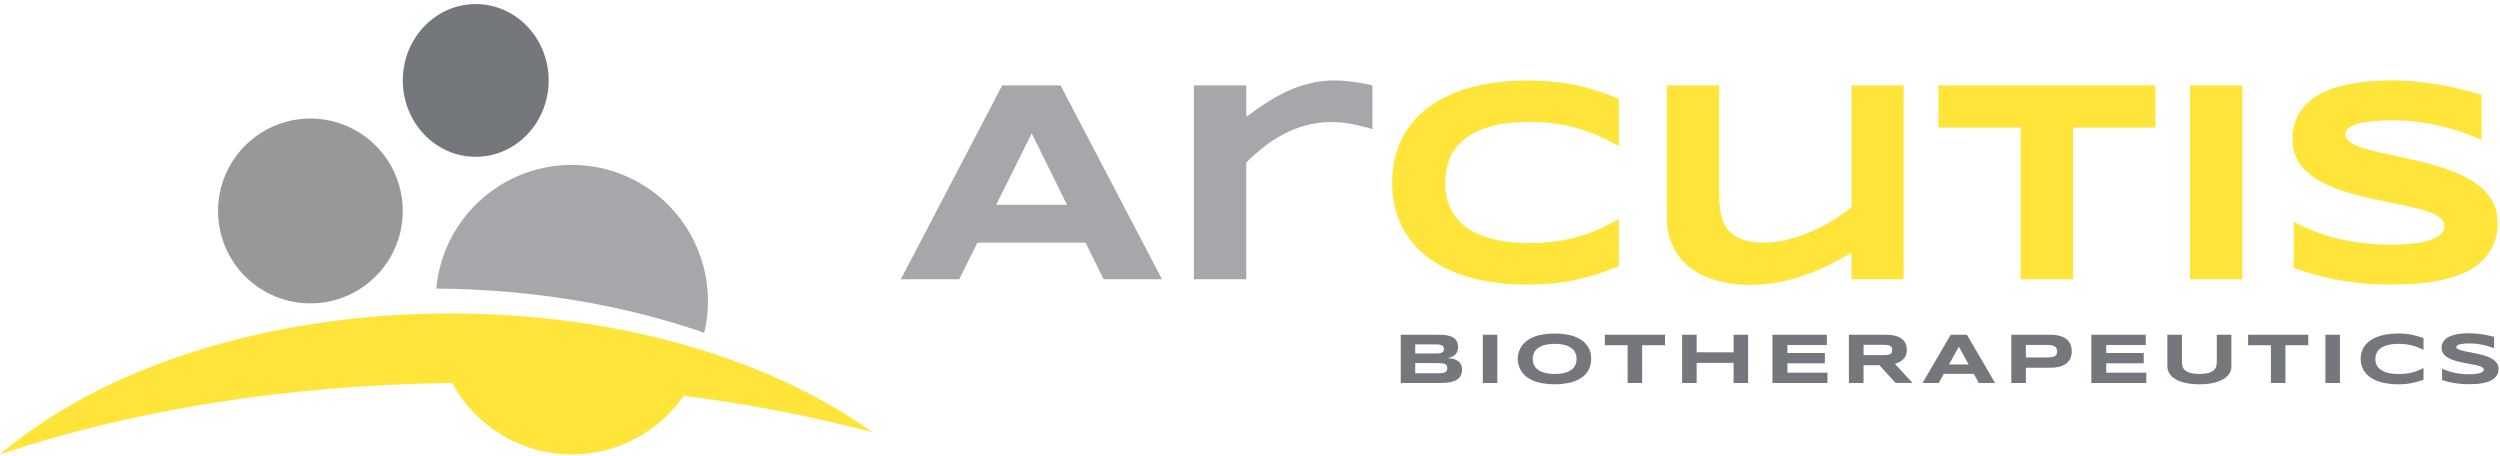 <svg width="433" height="79" viewBox="0 0 433 79" fill="none" xmlns="http://www.w3.org/2000/svg">
<g clip-path="url(#clip0_27_455)">
<path d="M172.534 35.475H184.804L178.691 23.093L172.534 35.475ZM188.02 42.026H169.286L166.132 48.37H156.027L173.584 14.787H183.689L201.257 48.37H191.152L188.02 42.026Z" fill="#A5A7AA"/>
<path d="M236.591 22.059C236.125 21.926 235.584 21.785 234.963 21.644C234.343 21.503 233.668 21.388 232.924 21.283C232.167 21.185 231.404 21.137 230.64 21.139C229.101 21.126 227.569 21.328 226.086 21.738C224.715 22.121 223.391 22.654 222.138 23.327C220.937 23.972 219.797 24.724 218.731 25.573C217.723 26.38 216.759 27.241 215.844 28.151V48.374H206.786V14.787H215.851V20.239C216.943 19.423 218.064 18.637 219.214 17.881C220.366 17.121 221.573 16.447 222.823 15.863C224.089 15.268 225.41 14.797 226.768 14.458C228.207 14.101 229.684 13.923 231.167 13.931C231.751 13.931 232.351 13.96 232.971 14.018C233.592 14.075 234.177 14.144 234.754 14.223C235.331 14.303 235.876 14.397 236.382 14.494C236.887 14.592 237.327 14.689 237.702 14.787V22.37L236.638 22.041" fill="#A5A7AA"/>
<path d="M276.847 47.406C275.661 47.796 274.432 48.135 273.159 48.421C271.832 48.712 270.49 48.928 269.139 49.068C267.632 49.22 266.117 49.293 264.602 49.288C261.423 49.321 258.251 48.958 255.162 48.204C252.503 47.57 249.984 46.447 247.735 44.893C245.694 43.459 244.027 41.555 242.874 39.343C241.674 36.943 241.078 34.287 241.138 31.604C241.079 28.924 241.675 26.27 242.874 23.873C244.028 21.669 245.692 19.774 247.728 18.344C249.978 16.791 252.496 15.668 255.155 15.033C258.244 14.28 261.416 13.916 264.595 13.949C266.11 13.946 267.624 14.019 269.132 14.17C270.485 14.296 271.83 14.502 273.159 14.787C274.405 15.062 275.636 15.401 276.847 15.802C278.038 16.192 279.215 16.633 280.387 17.12V25.303C279.464 24.792 278.488 24.296 277.461 23.815C276.36 23.29 275.224 22.841 274.061 22.472C272.726 22.047 271.362 21.72 269.98 21.493C268.325 21.227 266.65 21.1 264.974 21.114C262.118 21.114 259.751 21.408 257.872 21.995C256.224 22.457 254.689 23.256 253.365 24.342C252.298 25.24 251.482 26.398 250.994 27.704C250.54 28.963 250.309 30.291 250.312 31.629C250.311 32.521 250.409 33.41 250.604 34.28C250.798 35.15 251.128 35.983 251.582 36.75C252.06 37.553 252.662 38.276 253.365 38.891C254.183 39.595 255.107 40.164 256.104 40.578C257.331 41.092 258.614 41.465 259.925 41.69C261.594 41.976 263.285 42.111 264.978 42.094C266.653 42.106 268.327 41.986 269.983 41.733C271.365 41.523 272.728 41.206 274.061 40.787C275.226 40.429 276.363 39.984 277.461 39.455C278.486 38.959 279.461 38.451 280.387 37.931V46.096C279.215 46.583 278.038 47.024 276.847 47.417" fill="#FFE539"/>
<path d="M297.764 14.787V33.713C297.753 34.858 297.859 36.002 298.081 37.125C298.264 38.076 298.665 38.972 299.254 39.74C299.888 40.507 300.715 41.089 301.651 41.426C302.938 41.868 304.296 42.072 305.656 42.026C306.972 42.016 308.281 41.844 309.554 41.513C310.938 41.163 312.293 40.706 313.607 40.144C314.927 39.58 316.206 38.921 317.432 38.173C318.569 37.483 319.654 36.712 320.68 35.865V14.787H329.702V48.37H320.68V43.788C319.54 44.438 318.326 45.094 317.039 45.756C315.708 46.434 314.336 47.03 312.932 47.54C311.427 48.086 309.885 48.519 308.316 48.836C306.619 49.175 304.893 49.342 303.163 49.335C301.104 49.362 299.053 49.087 297.075 48.519C295.426 48.047 293.885 47.261 292.535 46.204C291.318 45.226 290.343 43.98 289.687 42.564C289.012 41.058 288.677 39.422 288.706 37.772V14.787H297.764Z" fill="#FFE539"/>
<path d="M359.049 22.096V48.385H349.983V22.096H335.736V14.787H373.314V22.096H359.049Z" fill="#FFE539"/>
<path d="M388.374 14.787H379.309V48.381H388.374V14.787Z" fill="#FFE539"/>
<path d="M429.811 24.248C429.176 23.941 428.335 23.591 427.285 23.197C426.235 22.803 425.058 22.435 423.741 22.085C422.324 21.715 420.888 21.421 419.439 21.204C417.863 20.964 416.27 20.843 414.675 20.843C413.374 20.843 412.262 20.882 411.341 20.962C410.561 21.025 409.785 21.131 409.017 21.28C408.505 21.376 408.005 21.529 407.526 21.735C407.221 21.865 406.937 22.042 406.686 22.258C406.522 22.404 406.398 22.589 406.325 22.796C406.272 22.955 406.244 23.12 406.242 23.287C406.249 23.544 406.319 23.794 406.445 24.017C406.571 24.24 406.748 24.43 406.963 24.569C407.577 24.994 408.251 25.324 408.963 25.548C409.936 25.866 410.925 26.135 411.926 26.353C413.047 26.606 414.24 26.867 415.505 27.137C416.765 27.408 418.071 27.7 419.414 28.018C420.756 28.336 422.063 28.708 423.322 29.13C424.549 29.537 425.745 30.03 426.902 30.607C427.97 31.133 428.965 31.796 429.861 32.579C430.691 33.304 431.371 34.183 431.864 35.168C432.363 36.213 432.61 37.361 432.586 38.519C432.624 39.951 432.333 41.373 431.734 42.675C431.187 43.802 430.409 44.801 429.45 45.608C428.461 46.429 427.341 47.078 426.137 47.529C424.857 48.015 423.538 48.387 422.193 48.641C420.812 48.903 419.416 49.074 418.014 49.154C416.606 49.237 415.264 49.276 413.997 49.276C410.902 49.297 407.812 49.022 404.769 48.457C402.221 47.987 399.716 47.304 397.281 46.416V38.407C399.684 39.713 402.251 40.692 404.914 41.318C407.92 42.034 411.001 42.385 414.091 42.365C415.66 42.39 417.229 42.289 418.782 42.062C419.762 41.923 420.72 41.661 421.633 41.282C422.182 41.067 422.662 40.708 423.023 40.242C423.247 39.924 423.372 39.547 423.384 39.158C423.38 38.884 423.313 38.614 423.187 38.37C423.062 38.125 422.882 37.913 422.662 37.75C422.057 37.289 421.378 36.934 420.655 36.699C419.687 36.365 418.7 36.088 417.7 35.868C416.577 35.619 415.383 35.363 414.123 35.11C412.864 34.857 411.557 34.583 410.226 34.29C408.894 33.998 407.591 33.655 406.325 33.25C405.103 32.868 403.908 32.403 402.748 31.86C401.682 31.368 400.687 30.735 399.789 29.979C398.962 29.276 398.281 28.417 397.786 27.451C397.285 26.419 397.037 25.283 397.064 24.136C397.03 22.814 397.298 21.501 397.848 20.297C398.353 19.243 399.073 18.307 399.962 17.549C400.882 16.771 401.921 16.146 403.041 15.7C404.23 15.226 405.461 14.863 406.718 14.617C408.01 14.351 409.318 14.166 410.634 14.065C411.951 13.967 413.203 13.916 414.398 13.916C415.697 13.916 417.039 13.982 418.414 14.115C419.789 14.249 421.15 14.426 422.485 14.66C423.82 14.895 425.112 15.173 426.357 15.48C427.602 15.787 428.753 16.119 429.814 16.459L429.811 24.248Z" fill="#FFE539"/>
<path d="M53.05 52.534C56.211 52.675 59.343 51.875 62.051 50.235C64.758 48.594 66.918 46.188 68.258 43.319C69.599 40.45 70.059 37.249 69.58 34.118C69.102 30.988 67.707 28.07 65.571 25.733C63.436 23.396 60.656 21.745 57.582 20.989C54.509 20.233 51.281 20.406 48.306 21.486C45.331 22.566 42.743 24.504 40.869 27.056C38.995 29.608 37.919 32.658 37.777 35.822C37.588 40.064 39.091 44.208 41.955 47.342C44.819 50.476 48.81 52.344 53.05 52.534Z" fill="#96989A"/>
<path d="M82.397 27.159C89.365 27.159 95.028 21.24 95.028 13.931C95.028 6.622 89.365 0.704 82.397 0.704C75.428 0.704 69.766 6.629 69.766 13.931C69.766 21.233 75.414 27.159 82.397 27.159Z" fill="#74777B"/>
<path d="M75.558 49.981C92.451 50.104 108.275 52.87 121.971 57.64C122.724 54.489 122.821 51.216 122.255 48.025C121.689 44.835 120.472 41.795 118.681 39.096C116.889 36.397 114.561 34.096 111.842 32.337C109.122 30.577 106.07 29.397 102.875 28.87C99.68 28.342 96.41 28.479 93.271 29.272C90.131 30.064 87.188 31.496 84.625 33.476C82.062 35.457 79.934 37.945 78.374 40.784C76.814 43.624 75.856 46.754 75.558 49.981Z" fill="#A5A7AA"/>
<path d="M151.119 74.872C133.602 62.288 107.355 54.289 78.012 54.289C45.789 54.289 17.294 63.931 0 78.704C22.18 71.207 49.145 66.682 78.311 66.332C80.226 69.879 83.017 72.875 86.418 75.034C89.819 77.194 93.716 78.445 97.738 78.668C101.76 78.891 105.772 78.079 109.391 76.309C113.01 74.538 116.115 71.87 118.409 68.557C129.445 69.924 140.377 72.035 151.13 74.872" fill="#FFE539"/>
<path d="M250.669 63.768C250.676 63.607 250.638 63.447 250.561 63.306C250.478 63.185 250.361 63.092 250.225 63.039C250.032 62.971 249.83 62.929 249.626 62.916C249.384 62.894 249.088 62.887 248.752 62.887H245.118V64.653H248.752C249.088 64.653 249.384 64.653 249.626 64.624C249.831 64.612 250.032 64.569 250.225 64.498C250.362 64.444 250.479 64.349 250.561 64.227C250.638 64.087 250.676 63.928 250.669 63.768ZM250.091 60.453C250.092 60.35 250.073 60.247 250.037 60.15C249.997 60.049 249.93 59.962 249.842 59.897C249.726 59.815 249.595 59.756 249.456 59.724C249.252 59.672 249.042 59.649 248.832 59.655H245.118V61.222H248.825C249.034 61.227 249.244 61.208 249.449 61.165C249.587 61.133 249.718 61.077 249.835 60.999C249.924 60.939 249.992 60.853 250.03 60.753C250.066 60.657 250.084 60.556 250.084 60.453M253.227 64.028C253.233 64.317 253.184 64.603 253.083 64.873C252.994 65.104 252.859 65.314 252.686 65.491C252.512 65.668 252.305 65.811 252.076 65.91C251.824 66.024 251.56 66.109 251.29 66.166C250.988 66.233 250.681 66.277 250.373 66.296C250.044 66.321 249.709 66.332 249.359 66.332H242.607V57.976H249.24C249.507 57.976 249.774 57.987 250.041 58.009C250.301 58.026 250.559 58.064 250.813 58.12C251.047 58.172 251.274 58.248 251.492 58.348C251.697 58.441 251.884 58.571 252.044 58.731C252.201 58.895 252.324 59.089 252.405 59.301C252.498 59.554 252.542 59.823 252.535 60.092C252.561 60.565 252.4 61.029 252.087 61.385C251.7 61.745 251.206 61.97 250.68 62.024C251.073 62.04 251.463 62.102 251.842 62.208C252.128 62.284 252.397 62.415 252.632 62.595C252.829 62.755 252.983 62.963 253.079 63.198C253.18 63.463 253.229 63.745 253.224 64.028" fill="#74777B"/>
<path d="M259.334 57.976H256.822V66.336H259.334V57.976Z" fill="#74777B"/>
<path d="M273.065 62.161C273.062 61.842 273.006 61.526 272.899 61.226C272.776 60.902 272.572 60.615 272.307 60.392C271.968 60.113 271.575 59.908 271.153 59.788C270.547 59.62 269.919 59.542 269.29 59.557C268.842 59.553 268.394 59.589 267.952 59.666C267.609 59.724 267.275 59.822 266.956 59.958C266.694 60.068 266.451 60.217 266.234 60.399C266.056 60.556 265.903 60.739 265.779 60.941C265.669 61.128 265.587 61.331 265.537 61.544C265.492 61.746 265.469 61.953 265.469 62.161C265.469 62.372 265.492 62.583 265.537 62.789C265.586 63.002 265.668 63.205 265.779 63.392C265.902 63.594 266.056 63.775 266.234 63.931C266.449 64.114 266.693 64.262 266.956 64.367C267.275 64.502 267.609 64.599 267.952 64.656C268.394 64.733 268.842 64.77 269.29 64.765C269.919 64.781 270.547 64.704 271.153 64.534C271.575 64.414 271.968 64.209 272.307 63.931C272.573 63.707 272.777 63.418 272.899 63.093C273.007 62.794 273.063 62.479 273.065 62.161ZM275.591 62.161C275.605 62.821 275.453 63.474 275.151 64.061C274.852 64.618 274.42 65.092 273.892 65.44C273.282 65.834 272.608 66.117 271.9 66.278C270.167 66.653 268.374 66.653 266.642 66.278C265.93 66.118 265.252 65.834 264.639 65.44C264.107 65.093 263.669 64.619 263.365 64.061C262.885 63.196 262.75 62.181 262.987 61.221C263.223 60.261 263.813 59.425 264.639 58.882C265.252 58.488 265.93 58.204 266.642 58.044C268.374 57.669 270.167 57.669 271.9 58.044C272.608 58.205 273.282 58.488 273.892 58.882C274.419 59.23 274.851 59.702 275.151 60.258C275.453 60.846 275.604 61.5 275.591 62.161Z" fill="#74777B"/>
<path d="M284.418 59.796V66.332H281.907V59.796H277.955V57.976H288.377V59.796H284.418Z" fill="#74777B"/>
<path d="M300.254 66.336V62.847H293.859V66.336H291.344V57.976H293.859V61.02H300.254V57.976H302.773V66.336H300.254Z" fill="#74777B"/>
<path d="M306.988 66.336V57.976H316.418V59.76H309.572V61.139H316.068V62.92H309.572V64.552H316.515V66.336H306.988Z" fill="#74777B"/>
<path d="M327.728 60.615C327.731 60.474 327.707 60.332 327.656 60.2C327.605 60.085 327.519 59.989 327.41 59.926C327.264 59.844 327.104 59.792 326.938 59.77C326.699 59.736 326.457 59.72 326.216 59.723H322.773V61.511H326.216C326.457 61.515 326.699 61.498 326.938 61.46C327.104 61.441 327.265 61.388 327.41 61.305C327.52 61.243 327.606 61.146 327.656 61.031C327.707 60.898 327.731 60.757 327.728 60.615ZM322.759 66.335H320.232V57.976H326.537C327.118 57.966 327.697 58.029 328.262 58.163C328.678 58.262 329.07 58.444 329.413 58.698C329.698 58.915 329.921 59.204 330.059 59.536C330.195 59.88 330.262 60.248 330.258 60.619C330.263 60.934 330.207 61.247 330.092 61.54C329.99 61.793 329.839 62.024 329.648 62.219C329.455 62.41 329.233 62.571 328.991 62.695C328.739 62.827 328.476 62.936 328.204 63.02L331.254 66.325H328.316L325.516 63.255H322.769L322.759 66.335Z" fill="#74777B"/>
<path d="M337.562 63.122H340.965L339.273 60.045L337.562 63.122ZM341.857 64.751H336.663L335.79 66.332H332.982L337.858 57.976H340.673L345.545 66.332H342.73L341.857 64.751Z" fill="#74777B"/>
<path d="M356.288 60.865C356.293 60.693 356.262 60.522 356.198 60.363C356.136 60.215 356.032 60.09 355.898 60.002C355.728 59.902 355.541 59.835 355.346 59.803C355.071 59.759 354.792 59.738 354.513 59.742H350.882V61.909H354.513C354.791 61.911 355.07 61.895 355.346 61.858C355.54 61.833 355.727 61.773 355.898 61.681C356.03 61.607 356.134 61.493 356.198 61.356C356.263 61.2 356.294 61.031 356.288 60.861M358.832 60.825C358.836 61.218 358.768 61.609 358.63 61.977C358.489 62.33 358.264 62.642 357.973 62.887C357.628 63.162 357.23 63.362 356.804 63.476C356.235 63.63 355.647 63.702 355.058 63.689H350.882V66.332H348.356V57.976H355.047C355.636 57.963 356.224 58.034 356.793 58.185C357.219 58.3 357.617 58.501 357.963 58.774C358.253 59.018 358.478 59.329 358.619 59.681C358.757 60.047 358.826 60.437 358.822 60.829" fill="#74777B"/>
<path d="M362.218 66.336V57.976H371.644V59.76H364.798V61.139H371.294V62.92H364.798V64.552H371.741V66.336H362.218Z" fill="#74777B"/>
<path d="M386.119 64.696C385.854 65.097 385.498 65.429 385.079 65.664C384.542 65.971 383.96 66.193 383.354 66.321C382.561 66.491 381.751 66.571 380.94 66.56C380.126 66.571 379.314 66.491 378.518 66.321C377.911 66.193 377.326 65.971 376.786 65.664C376.368 65.429 376.011 65.097 375.747 64.696C375.515 64.347 375.39 63.938 375.386 63.519V57.976H377.912V62.71C377.911 62.978 377.951 63.245 378.031 63.501C378.112 63.759 378.267 63.987 378.475 64.158C378.747 64.369 379.061 64.519 379.395 64.599C379.901 64.723 380.42 64.778 380.94 64.765C381.455 64.778 381.97 64.722 382.47 64.599C382.805 64.519 383.118 64.369 383.39 64.158C383.598 63.986 383.752 63.758 383.834 63.501C383.912 63.245 383.951 62.978 383.95 62.71V57.976H386.476V63.537C386.472 63.956 386.347 64.365 386.115 64.714" fill="#74777B"/>
<path d="M395.834 59.796V66.332H393.322V59.796H389.37V57.976H399.792V59.796H395.834Z" fill="#74777B"/>
<path d="M405.274 57.976H402.759V66.336H405.274V57.976Z" fill="#74777B"/>
<path d="M418.768 66.09C418.443 66.188 418.097 66.274 417.747 66.343C417.378 66.417 417.006 66.472 416.631 66.505C416.242 66.541 415.823 66.559 415.376 66.559C414.495 66.567 413.616 66.475 412.756 66.285C412.027 66.13 411.33 65.852 410.695 65.462C410.142 65.118 409.68 64.646 409.349 64.086C409.031 63.494 408.865 62.833 408.865 62.161C408.865 61.489 409.031 60.828 409.349 60.236C409.68 59.676 410.142 59.204 410.695 58.861C411.33 58.471 412.027 58.192 412.756 58.037C413.616 57.846 414.495 57.752 415.376 57.759C415.823 57.759 416.242 57.777 416.631 57.813C417.006 57.849 417.378 57.903 417.747 57.976C418.107 58.048 418.443 58.131 418.768 58.229C419.093 58.326 419.428 58.434 419.753 58.557V60.59C419.497 60.464 419.223 60.337 418.941 60.229C418.635 60.097 418.32 59.985 417.999 59.893C417.627 59.789 417.248 59.708 416.866 59.651C416.406 59.583 415.942 59.55 415.477 59.554C414.814 59.54 414.153 59.614 413.51 59.774C413.059 59.888 412.634 60.086 412.258 60.359C411.968 60.575 411.741 60.864 411.601 61.197C411.473 61.506 411.408 61.837 411.409 62.172C411.41 62.395 411.438 62.617 411.492 62.833C411.546 63.052 411.637 63.26 411.763 63.447C411.898 63.649 412.065 63.828 412.258 63.977C412.487 64.156 412.742 64.297 413.015 64.396C413.358 64.527 413.714 64.62 414.076 64.674C414.54 64.747 415.008 64.78 415.477 64.775C415.941 64.779 416.405 64.75 416.866 64.689C417.248 64.635 417.627 64.556 417.999 64.454C418.32 64.364 418.635 64.253 418.941 64.122C419.223 63.999 419.497 63.873 419.753 63.743V65.772C419.428 65.895 419.1 66.003 418.768 66.101" fill="#74777B"/>
<path d="M431.976 60.33C431.803 60.254 431.568 60.164 431.28 60.066C430.991 59.969 430.662 59.879 430.294 59.792C429.926 59.705 429.533 59.63 429.103 59.572C428.664 59.513 428.222 59.484 427.779 59.485C427.418 59.485 427.111 59.485 426.855 59.514C426.599 59.543 426.386 59.561 426.213 59.593C426.071 59.618 425.932 59.656 425.798 59.705C425.714 59.738 425.637 59.783 425.567 59.839C425.519 59.873 425.482 59.919 425.459 59.973C425.43 60.055 425.433 60.146 425.466 60.227C425.499 60.308 425.561 60.374 425.639 60.413C425.812 60.519 425.999 60.6 426.195 60.655C426.429 60.727 426.704 60.792 427.014 60.857L428.01 61.052C428.371 61.117 428.732 61.19 429.093 61.273C429.454 61.356 429.814 61.442 430.175 61.547C430.515 61.645 430.848 61.766 431.171 61.908C431.462 62.038 431.737 62.202 431.991 62.396C432.217 62.572 432.406 62.791 432.546 63.042C432.684 63.298 432.754 63.585 432.748 63.876C432.757 64.235 432.676 64.589 432.514 64.909C432.355 65.191 432.138 65.437 431.879 65.631C431.599 65.837 431.288 65.998 430.958 66.108C430.606 66.23 430.244 66.323 429.876 66.386C429.492 66.451 429.106 66.494 428.717 66.516C428.324 66.534 427.956 66.545 427.602 66.545C426.745 66.55 425.889 66.481 425.044 66.339C424.34 66.224 423.646 66.055 422.968 65.833V63.837C423.641 64.164 424.351 64.407 425.083 64.559C425.914 64.735 426.76 64.822 427.609 64.819C428.046 64.825 428.483 64.799 428.916 64.743C429.186 64.709 429.451 64.644 429.706 64.548C429.857 64.5 429.991 64.409 430.092 64.288C430.152 64.213 430.188 64.121 430.193 64.024C430.193 63.952 430.174 63.881 430.139 63.818C430.104 63.754 430.053 63.701 429.991 63.663C429.821 63.546 429.633 63.457 429.435 63.4C429.165 63.315 428.891 63.246 428.613 63.194C428.302 63.132 427.97 63.067 427.62 63.006L426.538 62.8C426.177 62.728 425.816 62.641 425.455 62.544C425.117 62.443 424.786 62.322 424.463 62.183C424.17 62.062 423.895 61.904 423.643 61.713C423.416 61.545 423.227 61.331 423.088 61.085C422.946 60.834 422.875 60.549 422.882 60.261C422.874 59.93 422.95 59.602 423.102 59.308C423.245 59.04 423.444 58.806 423.687 58.622C423.947 58.427 424.235 58.272 424.542 58.163C424.873 58.044 425.213 57.953 425.56 57.889C425.918 57.824 426.279 57.78 426.642 57.755C427.003 57.73 427.364 57.719 427.685 57.719C428.006 57.719 428.407 57.737 428.8 57.77C429.194 57.802 429.558 57.846 429.93 57.903C430.302 57.961 430.652 58.033 431.013 58.109C431.373 58.185 431.677 58.268 431.969 58.351L431.976 60.33Z" fill="#74777B"/>
</g>
<defs>
<clipPath id="clip0_27_455">
<rect width="432.756" height="78" fill="white" transform="translate(0 0.704)"/>
</clipPath>
</defs>
</svg>
